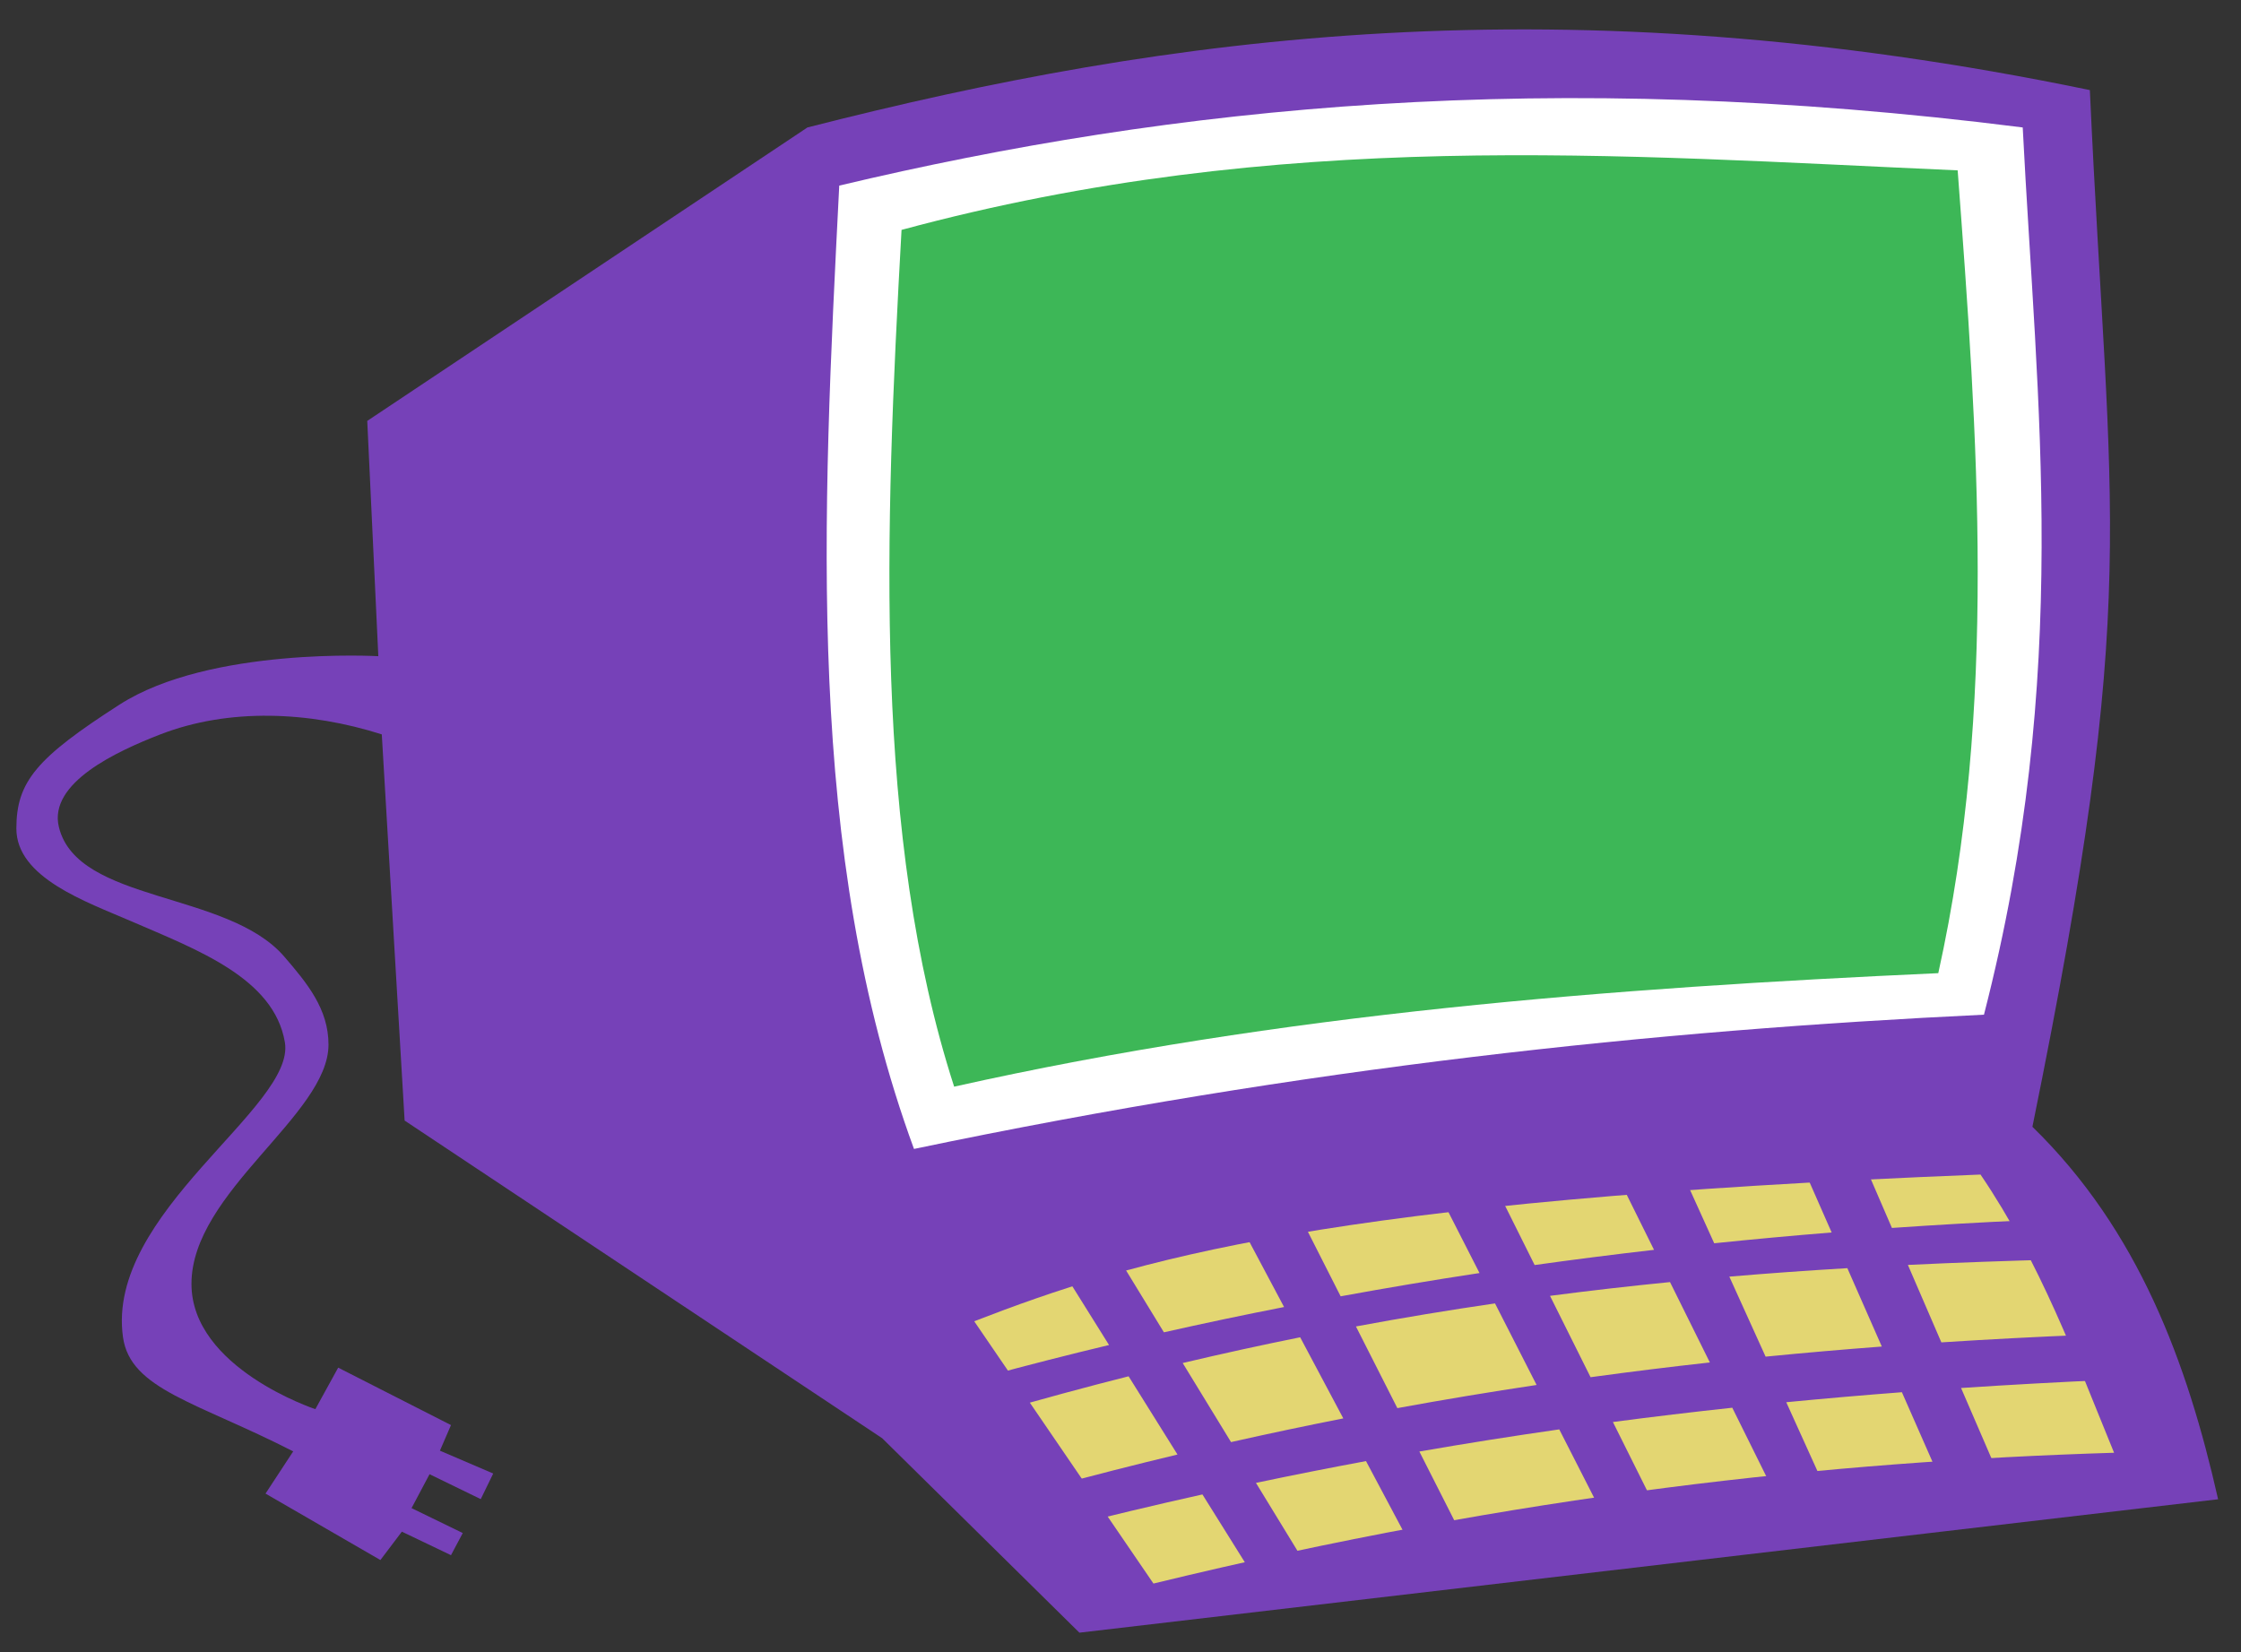 <?xml version="1.0" encoding="UTF-8" standalone="no"?>
<svg
   xmlns:dc="http://purl.org/dc/elements/1.1/"
   xmlns:cc="http://creativecommons.org/ns#"
   xmlns:rdf="http://www.w3.org/1999/02/22-rdf-syntax-ns#"
   xmlns:svg="http://www.w3.org/2000/svg"
   xmlns="http://www.w3.org/2000/svg"
   xmlns:sodipodi="http://sodipodi.sourceforge.net/DTD/sodipodi-0.dtd"
   xmlns:inkscape="http://www.inkscape.org/namespaces/inkscape"
   id="master-artboard"
   viewBox="0 0 1370 1010"
   version="1.1"
   x="0px"
   y="0px"
   width="1370"
   height="1010"
   inkscape:version="0.91 r13725"
   sodipodi:docname="komputer-colour.svg">
  <rect x="0" y="0" width="1370" height="1010" fill="#333333" stroke="none"/>
  <defs
     id="defs8095" />
  <sodipodi:namedview
     pagecolor="#ffffff"
     bordercolor="#666666"
     borderopacity="1"
     objecttolerance="10"
     gridtolerance="10"
     guidetolerance="10"
     inkscape:pageopacity="0"
     inkscape:pageshadow="2"
     inkscape:window-width="1916"
     inkscape:window-height="1035"
     id="namedview8093"
     showgrid="false"
     fit-margin-top="0"
     fit-margin-left="0"
     fit-margin-right="0"
     fit-margin-bottom="0"
     inkscape:zoom="0.24660349"
     inkscape:cx="672.88191"
     inkscape:cy="116.6717"
     inkscape:window-x="4"
     inkscape:window-y="1"
     inkscape:window-maximized="1"
     inkscape:current-layer="g8639" />
  <g
     transform="matrix(1.346,0,0,1.346,0,127.038)"
     id="g8068">
    <g
       id="g8070">
      <g
         id="g8639">
        <g
           id="g8649"
           transform="translate(7.431,-8.917)">
          <path
             id="path7082"
             d="M 915.662,426.329 C 965.187,182.905 950.801,154.059 941.751,-44.546 701.805,-94.259 522.939,-69.415 359.287,-27.572 l -199.918,133.279 5.028,106.874 c 0,0 -76.494,-4.391 -117.561,22.003 C 9.375,258.661 0,269.456 0,290.851 c 0,22.354 31.669,33.239 52.18,42.121 29.822,12.913 64.879,25.798 69.783,55.009 4.946,29.46 -81.466,77.393 -73.539,133.892 3.337,23.774 33.584,29.497 77.312,51.88 l -12.573,19.175 52.18,30.177 9.744,-12.887 22.316,10.686 5.345,-10.058 -23.26,-11.316 8.173,-15.402 23.26,11.316 5.657,-11.63 -24.203,-10.373 5.028,-11.632 -51.235,-26.089 -10.373,18.859 c 0,0 -56.267,-18.595 -56.267,-56.896 0,-41.745 62.239,-76.732 62.239,-108.674 0,-16.13 -9.589,-27.788 -20.118,-40.006 C 95.885,319.111 27.75,324.74 19.322,290.208 14.401,270.047 45.896,255.686 65.238,248.161 96.53,235.987 133.179,237.619 165.97,248.098 l 10.373,175.4 216.893,144.279 89.584,88.328 517.181,-60.6 c -14.019,-62.03 -36.12,-122.163 -84.338,-169.179 l 0,0.003 z"
             style="fill:#7641b8;fill-opacity:1"
             inkscape:connector-curvature="0" />
          <path
             id="path7084"
             d="M 373.745,-1.167 C 366.036,150.12 358.149,301.46 407.693,436.387 585.627,399.181 744.136,382.534 893.657,375.407 933.596,219.935 917.668,99.136 911.261,-27.572 695.951,-54.908 525.612,-37.275 373.744,-1.168 l 0,10e-4 z"
             style="fill:#ffffff;fill-opacity:1"
             inkscape:connector-curvature="0" />
          <path
             id="path7086"
             d="M 402.036,18.95 C 394.323,157.375 389.219,294.351 425.927,408.098 574.922,374.766 723.918,363.326 872.913,356.547 899.818,235.003 890.816,113.46 881.714,-8.083 727.09,-14.879 574.445,-27.61 402.036,18.95 l 0,0 z"
             style="fill:#3db757;fill-opacity:1"
             inkscape:connector-curvature="0" />
          <path
             id="path7094"
             d="m 435.041,514.657 81.414,119.134 C 683.346,593.199 823.647,578.366 952.753,574.381 935.16,531.486 919.315,488.078 892.087,448.02 594.973,459.73 507.475,486.648 435.041,514.657 l 0,0 z"
             style="fill:#e3d672;fill-opacity:1"
             inkscape:connector-curvature="0" />
          <path
             d="m 950.213,541.274 -10.67,-20.447 c -21.609,0.88 -43.348,2.007 -65.237,3.418 L 859.11,489.068 c 22.937,-1.098 45.567,-1.877 67.985,-2.473 l -14.668,-17.781 c -20.36,0.913 -40.547,2.072 -60.575,3.455 l -14.553,-33.682 -27.561,2.22 14.741,33.521 c -17.918,1.438 -35.689,3.085 -53.339,4.905 l -17.415,-38.427 -29.341,2.226 19.421,39.185 c -18.217,2.097 -36.295,4.393 -54.223,6.901 l -19.431,-38.975 -27.116,0.445 21.507,42.166 c -21.234,3.225 -42.249,6.759 -63.07,10.57 l -21.563,-42.512 -25.781,6.666 21.647,40.708 c -18.351,3.602 -36.548,7.424 -54.573,11.489 l -26.198,-42.861 -21.338,12.447 22.615,36.184 c -18.53,4.435 -36.887,9.118 -55.067,14.05 l 4.002,16.447 c 20.381,-5.938 40.336,-11.333 59.946,-16.289 l 22.206,35.533 c -19.335,4.624 -38.855,9.601 -58.593,14.985 l 4.891,18.67 c 21.986,-5.608 43.654,-10.77 65.033,-15.526 l 23.874,38.198 24.004,-4.889 -23.568,-38.559 c 16.83,-3.54 33.488,-6.837 49.982,-9.897 l 22.931,43.12 22.673,-5.334 -21.367,-42.132 c 21.428,-3.719 42.595,-7.056 63.535,-10.052 l 21.4,41.959 24.005,-3.111 -21.037,-42.199 c 18.227,-2.401 36.295,-4.561 54.217,-6.488 l 20.165,40.686 23.115,-1.777 -18.766,-41.408 c 17.627,-1.712 35.128,-3.219 52.522,-4.545 l 18.254,41.508 26.229,-2.668 -17.608,-40.757 c 22.457,-1.49 44.76,-2.705 66.954,-3.696 z m -398.528,28.267 -21.956,-35.919 c 18.092,-4.285 35.859,-8.156 53.356,-11.691 l 19.596,36.849 c -16.857,3.316 -33.851,6.897 -50.996,10.761 z m 75.543,-15.431 -18.814,-37.097 c 21.458,-3.985 42.499,-7.455 63.164,-10.465 l 18.893,37.042 c -20.88,3.126 -41.952,6.616 -63.243,10.52 z m 87.757,-14.04 -18.427,-36.958 c 18.442,-2.407 36.601,-4.474 54.506,-6.249 l 18.093,36.505 c -17.922,1.979 -35.978,4.207 -54.172,6.702 z m 79.494,-9.343 -16.473,-36.342 c 18.091,-1.533 35.95,-2.803 53.602,-3.846 l 15.654,35.6 c -17.482,1.321 -35.073,2.84 -52.783,4.588 z"
             style="fill:#7641b8;fill-opacity:1"
             id="path8076"
             inkscape:connector-curvature="0" />
        </g>
      </g>
    </g>
  </g>
</svg>
